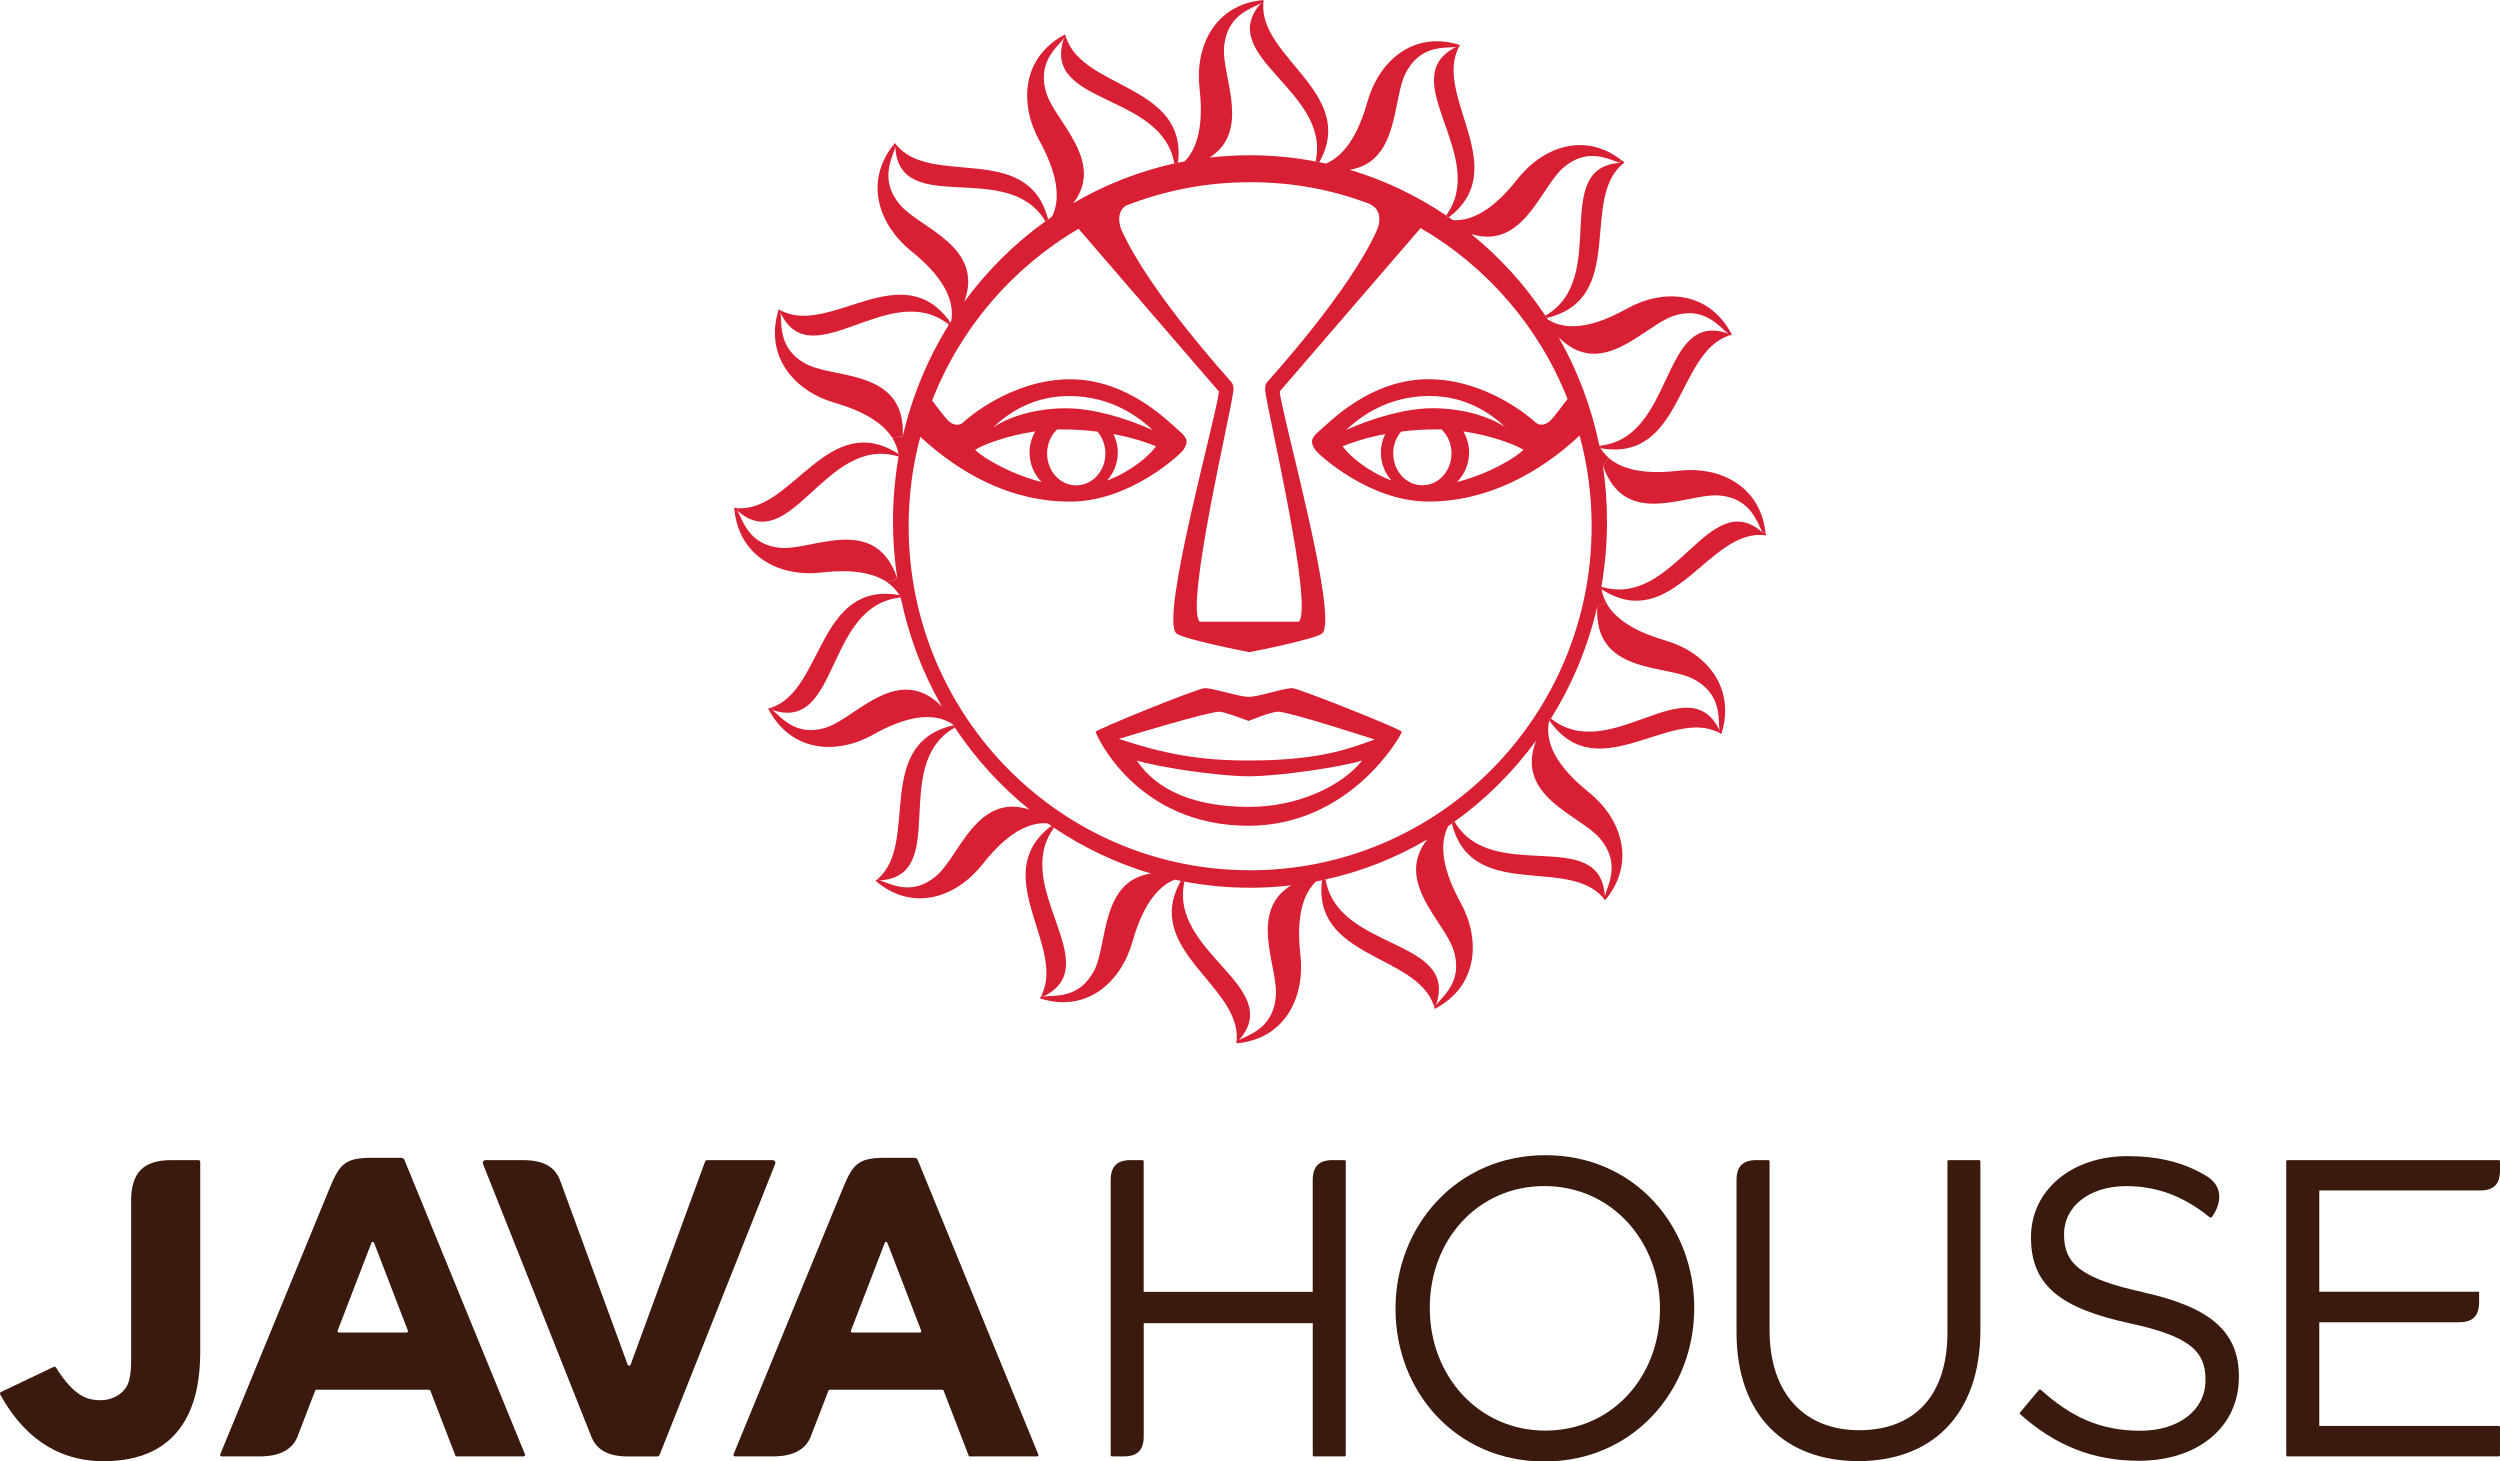 <?xml version="1.0" encoding="UTF-8"?>
<svg id="Layer_2" data-name="Layer 2" xmlns="http://www.w3.org/2000/svg" viewBox="0 0 532.47 311.28">
  <defs>
    <style>
      .cls-1 {
        fill: #d91f33;
      }

      .cls-2 {
        fill: #3a1a0e;
      }
    </style>
  </defs>
  <g id="Layer_1-2" data-name="Layer 1">
    <g>
      <path class="cls-1" d="m375.42,113.45c-1.11-1.88-2.37-7.49-9.48-7.93-6.74-.42-19.93,7.23-24.57-6.46l1.32-1.49c2.28,1.95,6.51,3.67,14.82,2.69,8.59-1.01,17.32,3.06,18.52,13.12l-.61.06Z"/>
      <path class="cls-1" d="m354.68,136.41c8.5,2.45,15.12,9.85,11.95,19.94-.02,0-.02-.02-.03-.03-.2-.12-.4-.23-.61-.34l.24-.46c-.32-2.17.64-7.83-5.76-11-6.04-2.99-21.06-1.04-20.27-15.35l1.89-.84c1.41,2.66,4.7,5.8,12.59,8.07"/>
      <path class="cls-1" d="m376.07,114.04c-12.07-1.78-19.68,21.26-34.95,11.48l.14-.5c15.5,4.54,22.73-21.73,34.17-11.58l.61-.06c.03.22.06.45.07.67-.02,0-.02,0-.04,0"/>
      <path class="cls-1" d="m368.17,71.51c-11.13,3.73-9.82,27.02-27.3,23.95l-.06-.53c16.03-1.81,12.78-28.87,27.19-23.91l.17.5Z"/>
      <path class="cls-1" d="m366.23,155.52l-.25.46c-10.46-5.25-25.75,12-35.95-2.47l.3-.48c12.59,10.08,29.18-11.29,35.9,2.49"/>
      <path class="cls-1" d="m344.84,34.62l.43-.58c.24.18.48.38.72.58-.01.01-.02.02-.03.03-9.75,7.35.87,28.95-16.51,33.07l-.32-.49c13.93-7.94.81-31.55,15.95-32.55-.08-.01-.16-.04-.24-.07"/>
      <path class="cls-1" d="m341.81,190.84l-.68.02c-7.8-8.29-27.75,1.06-31.9-15.46l.58-.37c8.02,13.57,31.02.61,32,15.81"/>
      <path class="cls-1" d="m308.01,45.88c9.22-12.68-11.34-29.18,2.15-35.9l.46.24c-5.15,10.46,11.52,25.72-2.02,36.05l-.58-.4Z"/>
      <path class="cls-1" d="m275.28,146.57c1.2,0,23.28,8.77,23.29,9.29,0,.55-10.77,20.02-32.67,20.02-24.04,0-32.54-19.6-32.55-20.02,0-.41,21.69-9.29,23.29-9.29,1.94,0,7.15,1.85,9.33,1.85s7.22-1.85,9.32-1.85m-9.32,15.41c16.3,0,22.4-3.01,26.83-4.47,0,0-18.19-5.93-20.61-5.93-1.46,0-6.22,1.97-6.22,1.97,0,0-5.27-1.97-6.23-1.97-2.51,0-21.45,5.8-21.45,5.8,9.74,3.2,17.06,4.6,27.68,4.6m.12,9.88c10.34,0,19.74-4.45,24.04-9.88-4.23,1.35-17.59,3.36-24.16,3.36s-19.64-2.01-23.86-3.36c4.35,6.49,12.55,9.88,23.98,9.88"/>
      <path class="cls-1" d="m305.88,214.01l-.49.18c-3.63-11.06-25.94-9.97-23.81-26.71l.76-.18c2.55,15.32,28.35,12.38,23.54,26.71"/>
      <path class="cls-1" d="m280.21,34.38c3.32-15.08-21.52-22.34-11.66-33.69l.52.03c-.82,11.6,20.1,19.22,11.93,33.81l-.79-.15Z"/>
      <path class="cls-1" d="m263.4,221.49c.83-11.62-20.18-19.24-11.88-33.89l.76.15c-3.43,15.13,21.52,22.4,11.64,33.77l-.52-.03Z"/>
      <path class="cls-1" d="m227.08,8.02c3.62,11.03,25.85,9.98,23.82,26.62l-.79.16c-2.64-15.21-28.33-12.31-23.52-26.6l.49-.18Z"/>
      <path class="cls-1" d="m222.31,212.21l-.46-.25c5.12-10.37-11.25-25.47,1.71-35.78l.95.09c-9.33,12.68,11.31,29.21-2.2,35.94"/>
      <path class="cls-1" d="m203.06,154.48l.29.49c-13.96,7.93-.82,31.56-15.97,32.56l-.43-.33c8.98-7.67-1.07-28.7,16.1-32.72"/>
      <path class="cls-1" d="m190.66,31.37l-.52-.33c.15-.2.31-.39.47-.58.01.01.02.03.03.04,7.2,9.76,28.27-.71,32.6,16.24l-.59.38c-8.05-13.48-30.99-.58-31.97-15.75"/>
      <path class="cls-1" d="m191.66,127.28c-16.04,1.8-12.77,28.87-27.18,23.92l-.17-.5c11.12-3.74,9.81-27.02,27.3-23.95l.06.53Z"/>
      <path class="cls-1" d="m201.62,68.78c-12.52-9.11-28.74,11.5-35.37-2.1l.25-.46c10.44,5.26,25.71-11.96,35.92,2.44l-.79.12Z"/>
      <path class="cls-1" d="m166.25,66.68c.32,2.17-.65,7.84,5.76,11,6.03,2.98,20.98,1.05,20.27,15.23l-2.29.26c-1.62-2.49-4.98-5.29-12.18-7.37-8.51-2.44-15.13-9.84-11.95-19.93.01.01.02.01.03.02.2.12.4.23.61.34l-.25.46Z"/>
      <path class="cls-1" d="m346.46,65.76c-9.47,5.33-14.32,3.84-16.82,2.26-.06-.1-.13-.2-.19-.3l-.32-.49c-4.37-6.6-9.7-12.46-15.79-17.39,10.97,3.48,14.76-9.76,19.48-13.99,5.15-4.59,9.81-1.91,12.01-1.23l.43-.57c-7.84-6.04-16.75-2.68-22.08,4.12-6.07,7.75-10.77,8.92-13.77,8.7-.28-.2-.55-.39-.83-.58l-.58-.4c-6.26-4.23-13.16-7.54-20.52-9.73,10.45-1.67,9.11-14.77,11.79-20.34,3.13-6.47,8.74-5.5,10.88-5.82l.46.24c.1-.2.22-.41.33-.61,0,0,.01-.02.02-.03-9.97-3.2-17.3,3.49-19.71,12.08-2.51,8.9-6.08,12.01-8.87,13.16-.46-.1-.92-.2-1.39-.3l-.79-.15c-4.53-.87-9.21-1.32-13.97-1.32-2.91,0-5.78.17-8.61.49,8.86-5.61,2.7-17.11,3.08-23.27.43-7.19,5.98-8.47,7.84-9.59l.52.03c.01-.22.04-.45.07-.68,0,0,0-.03,0-.04-10.43.89-14.66,9.92-13.64,18.8,1.05,9.16-1.07,13.42-3.19,15.57-.47.09-.95.17-1.41.27l-.79.16h0c-7.67,1.72-14.9,4.6-21.51,8.47,6.78-8.78-3.6-17.23-5.63-23.18-2.32-6.82,2.33-10.13,3.62-11.9l.49-.18c-.07-.21-.13-.43-.19-.66,0,0,0-.02-.01-.04-9.3,4.87-9.79,14.84-5.48,22.65,4.73,8.61,4.02,13.44,2.69,16.16-.29.2-.57.4-.86.6l-.59.38s0,.02.02.03c-6.61,4.76-12.45,10.55-17.29,17.17,4.39-11.75-9.25-15.65-13.54-20.55-4.72-5.41-1.68-10.26-1.16-12.39l-.52-.33c-6.13,7.96-2.8,17.04,3.97,22.46,8.51,6.82,8.99,11.92,8.49,14.87-.07.1-.13.19-.19.29l-.8.12c.16.12.33.24.49.37-4.48,7.2-7.83,15.21-9.82,23.76l-2.29.26c.83,1.31,1.2,2.53,1.37,3.51l-.14.51c.05.02.12.04.17.05-.77,4.49-1.19,9.11-1.19,13.82,0,4.15.32,8.22.92,12.19l-2.17.77c1.29.89,2.1,1.89,2.64,2.73l.06.53c.07,0,.13-.01.19-.02,1.72,8.31,4.71,16.13,8.78,23.24-9.2-9.39-18.17,2.21-24.39,4.36-6.74,2.34-10.01-2.36-11.75-3.66l-.18-.5c-.21.08-.43.14-.65.2,0,0-.02,0-.04,0,4.82,9.4,14.67,9.9,22.4,5.55,9.59-5.4,14.45-3.79,16.91-2.19.05.08.1.15.14.23l.29.49s.02,0,.02-.01c4.4,6.63,9.78,12.52,15.92,17.47-11.11-3.67-14.91,9.68-19.66,13.93-5.34,4.78-10.15,1.7-12.25,1.17l-.43-.33c-.14.13-.29.25-.44.36,0,.01-.02.02-.03.03,8,6.83,17.29,3.47,22.79-3.53,6.17-7.86,10.91-8.95,13.91-8.7.26.18.5.36.76.54-.12.1-.26.2-.38.3l.94.09c6.29,4.25,13.25,7.56,20.65,9.75-10.64,1.55-9.26,14.76-11.97,20.37-3.13,6.48-8.73,5.5-10.88,5.82l-.46-.25c-.1.21-.21.42-.33.62,0,.01-.01.03-.02.03,9.99,3.21,17.3-3.49,19.72-12.09,2.55-9.04,6.21-12.1,9-13.2.43.1.87.18,1.3.27l.76.15c4.53.86,9.2,1.31,13.96,1.31,2.97,0,5.89-.17,8.78-.52-9.11,5.57-2.88,17.19-3.26,23.39-.44,7.19-5.98,8.46-7.84,9.58l-.52-.03c-.01.22-.04.44-.07.68,0,.02,0,.02,0,.04,10.43-.9,14.66-9.91,13.65-18.8-1.07-9.33,1.13-13.56,3.31-15.67.43-.09.87-.17,1.31-.26l.76-.18c7.71-1.7,15-4.61,21.65-8.52-7.03,8.84,3.47,17.35,5.51,23.34,2.32,6.82-2.33,10.14-3.62,11.89l-.49.18c.07.21.14.42.19.65,0,.02,0,.02,0,.04,9.3-4.87,9.79-14.84,5.49-22.65-4.81-8.73-4-13.59-2.63-16.29.26-.18.52-.36.78-.54l.58-.38s-.01-.02-.02-.02c6.66-4.78,12.53-10.62,17.39-17.28-4.61,11.88,9.17,15.8,13.48,20.73,4.72,5.4,1.67,10.27,1.15,12.39l-.69.02c.25.27.5.55.72.86,0,.01.02.02.02.03,6.75-8.09,3.43-17.49-3.49-23.04-8.63-6.91-9.01-12.07-8.47-14.99.05-.07.08-.13.13-.21l.3-.48c4.51-7.22,7.89-15.27,9.87-23.85l1.89-.84c-.55-1.04-.82-2.01-.97-2.82l.14-.5c-.06-.02-.12-.04-.19-.06.79-4.52,1.2-9.16,1.2-13.9,0-4.09-.31-8.1-.89-12.01l1.32-1.49c-.83-.71-1.4-1.46-1.82-2.11l-.06-.53c-.06,0-.12.02-.17.02-1.69-8.26-4.66-16.04-8.67-23.11,9.16,9.18,18.09-2.33,24.28-4.49,6.74-2.34,10.02,2.36,11.76,3.66l.17.5c.21-.07.42-.14.64-.19h.05c-4.82-9.41-14.67-9.9-22.4-5.56m-106.66-21.96c8.19-3.22,17.11-4.99,26.43-4.99s17.57,1.64,25.5,4.63h-.05c3.43,1.53,1.6,5.52,1.6,5.52-5.84,13.12-22.85,31.76-23.37,32.38-.75.88-.39,2.31-.39,2.31.69,5.13,10.22,45.6,7.09,48.77h-21.1c-3.13-3.16,6.42-43.63,7.1-48.77,0,0,.36-1.43-.39-2.31-.52-.62-17.53-19.26-23.38-32.38,0,0-1.58-3.46.96-5.16m94.04,41.19c-1.33,1.74-2.82,3.77-3.58,4.53-1.25,1.27-2.62,1.09-3.3.4-.69-.7-10.3-9.15-22.73-9.15s-21.04,9.16-23.21,10.97c-1.92,1.6-1.98,2.48-.9,4.09.53.82,11.39,11,24.11,11s23.8-6.23,32.19-14.06c1.67,6.15,2.56,12.63,2.56,19.32,0,40.47-32.56,73.27-72.74,73.27s-72.73-32.8-72.73-73.27c0-6.59.86-12.98,2.49-19.05,8.35,7.7,19.06,13.8,31.9,13.8s23.57-10.18,24.11-11c1.07-1.61,1.01-2.49-.9-4.09-2.16-1.81-10.79-10.97-23.21-10.97s-22.03,8.45-22.73,9.15c-.69.69-2.06.87-3.3-.4-.72-.72-2.08-2.56-3.36-4.22,6.03-15.45,17.11-28.32,31.19-36.58l29.89,34.65c-.38,4.85-12.57,47.97-9.08,51.5,1.22,1.23,15.56,4.03,15.56,4.03,0,0,14.34-2.8,15.55-4.03,3.49-3.52-8.69-46.65-9.08-51.5l30.02-34.8c14.1,8.2,25.21,21.02,31.3,36.42m-28.72,1.95c-5.88,0-12.92,2.14-18.48,4.65,2.54-2.4,7.91-6.68,16.15-7.21.55-.03,1.11-.05,1.69-.05,7.48,0,12.85,3.54,16.12,6.67-4.28-2.84-10.35-4.07-15.48-4.07m4,9.62c0,3.76-2.77,6.8-6.21,6.8s-6.21-3.04-6.21-6.8c0-1.8.64-3.43,1.69-4.64,2.32-.29,4.9-.47,7.72-.47.3,0,.6,0,.9.02,1.29,1.25,2.11,3.06,2.11,5.1m-12.79,5.78c-4.76-1.79-8.8-5.03-10.4-7.3,1.89-.77,4.95-1.83,9.07-2.6-.59,1.2-.93,2.53-.93,3.95,0,2.27.85,4.34,2.26,5.95m15.3-10.47c5.67.82,10.76,2.67,12.83,3.92-1.72,1.71-7.45,5.17-14.16,6.86,1.59-1.64,2.56-3.84,2.56-6.26,0-1.64-.45-3.19-1.23-4.52m-74.52.57c4.12.77,7.18,1.82,9.08,2.6-1.61,2.27-5.65,5.5-10.42,7.3,1.41-1.61,2.27-3.68,2.27-5.95,0-1.41-.34-2.75-.93-3.95m-10.12-5.5c-5.14,0-11.2,1.23-15.48,4.07,3.27-3.14,8.63-6.67,16.12-6.67,9.19,0,15.13,4.69,17.84,7.26-5.57-2.52-12.61-4.65-18.48-4.65m8.41,9.62c0,3.76-2.77,6.8-6.21,6.8s-6.21-3.04-6.21-6.8c0-2.04.82-3.86,2.12-5.1.3,0,.6-.02.9-.02,2.81,0,5.39.18,7.71.47,1.04,1.21,1.68,2.85,1.68,4.64m-14.92-4.69c-.78,1.33-1.23,2.88-1.23,4.52,0,2.42.97,4.62,2.56,6.26-6.71-1.7-12.44-5.15-14.16-6.86,2.07-1.25,7.16-3.1,12.83-3.92"/>
      <path class="cls-1" d="m191.22,97.19c-15.49-4.54-22.73,21.72-34.17,11.57l.03-.53c11.69.86,19.3-21.15,34.28-11.55l-.14.5Z"/>
      <path class="cls-1" d="m157.05,108.76c1.12,1.88,2.37,7.49,9.49,7.94,6.75.41,19.98-7.26,24.59,6.55l-2.17.76c-2.44-1.67-6.6-2.93-14-2.07-8.78,1.03-17.7-3.25-18.59-13.8.02,0,.03,0,.04,0,.22.03.45.06.67.07l-.03.53Z"/>
      <path class="cls-2" d="m42.64,247.49c0-.26-.15-.4-.41-.4-.51,0-5.32,0-5.74,0-5.92,0-8.56,2.67-8.56,8.62,0,3.64,0,31.43,0,31.91-.01,2.1.19,6.08-1.11,7.94-1.21,1.73-3.71,3.29-7.65,2.42-3.94-.87-7.11-6.56-7.23-6.7-.12-.14-.28-.25-.5-.15-.04.02-.07.04-.11.05-1.63.77-9.44,4.51-11.13,5.3-.23.11-.22.41-.15.54,4.55,8.27,11.51,14.2,22.04,14.2,20.42,0,20.48-18.23,20.56-23.31,0-.6,0-39.96,0-40.42"/>
      <path class="cls-2" d="m111.83,309.79l-25.69-62.74c-.12-.28-.4-.45-.71-.45h-6.33c-5.92,0-6.89,1.54-9.17,7.15l-23.03,56.04c-.07.18.05.4.34.4h8.2s.41,0,.41,0c3.82-.12,6.42-1.47,7.51-4.2,0,0,3.77-9.81,3.77-9.81.04-.11.15-.18.27-.18h23.99c.12,0,.23.08.27.19l5.34,13.87s.04.13.2.13h14.37c.2-.01.33-.22.25-.41m-25.21-25.96h-14.42c-.21,0-.35-.21-.28-.41l7.21-18.72c.09-.25.44-.26.54-.01l7.21,18.73c.08.19-.06.4-.26.41"/>
      <path class="cls-2" d="m221.15,309.79l-25.69-62.74c-.12-.28-.4-.45-.71-.45h-6.33c-5.92,0-6.89,1.54-9.17,7.15l-23.03,56.04c-.07.18.05.4.34.4h8.2s.41,0,.41,0c3.81-.12,6.42-1.47,7.5-4.2,0,0,3.78-9.81,3.78-9.81.04-.11.15-.18.27-.18h23.99c.12,0,.23.08.27.19l5.34,13.87s.04.13.2.13h14.38c.2-.01.33-.22.25-.41m-25.21-25.96h-14.42c-.2,0-.35-.21-.28-.41l7.21-18.72c.09-.25.44-.26.54-.01l7.21,18.73c.08.19-.05.4-.26.41"/>
      <path class="cls-2" d="m164.6,247.09h-13.93c-.23,0-.44.15-.52.37l-15.84,43.2c-.11.28-.51.28-.62,0,0,0-14.27-38.93-14.29-38.96-1.05-3.14-3.62-4.6-7.97-4.6h-8.03c-.4,0-.68.41-.53.79,0,0,23.12,58.2,23.12,58.2,1.15,2.81,3.67,4.11,7.8,4.12h6.17c.3,0,.44-.15.54-.37h0s24.61-61.95,24.61-61.95c.15-.38-.12-.79-.53-.79"/>
      <path class="cls-2" d="m297.23,278.84v-.18c0-17.39,12.92-32.62,31.9-32.62s31.72,15.05,31.72,32.44v.18c0,17.39-12.92,32.62-31.9,32.62s-31.72-15.05-31.72-32.44m56.32,0v-.18c0-14.33-10.34-26.04-24.6-26.04s-24.42,11.54-24.42,25.86v.18c0,14.33,10.34,26.04,24.6,26.04s24.42-11.54,24.42-25.86"/>
      <path class="cls-2" d="m421.79,247.35c-.01-.15-.13-.26-.27-.26h-6.47c-.15,0-.26.12-.27.26v36.45c0,13.79-7.32,20.82-18.81,20.82s-19.07-7.66-19.07-21.27v-35.97c0-.16-.13-.29-.28-.29h-2.48c-2.96,0-4.28,1.33-4.28,4.31v32.4c0,17.84,10.52,27.4,25.93,27.4s26.01-9.55,26.01-27.93v-35.91Z"/>
      <path class="cls-2" d="m286.63,247.37c0-.16-.13-.28-.28-.28h-2.48c-2.94,0-4.26,1.32-4.28,4.26v23.8h-36v-27.78c0-.16-.13-.28-.28-.28h-2.48c-2.94,0-4.25,1.35-4.27,4.28v-.03s0,58.58,0,58.58c0,.15.12.27.26.28h2.5c2.95,0,4.27-1.32,4.28-4.27h0v-24.11h36v28.1c0,.16.13.28.28.28h6.48c.15,0,.27-.13.27-.27h0v-62.55h0s0,0,0,0Z"/>
      <path class="cls-2" d="m456.55,275.24c-13.72-2.97-16.93-6.31-16.93-12.25v-.18c0-5.68,5.17-10.18,13.28-10.18,6.22,0,11.86,1.95,17.48,6.43.08.06.15.12.23.18.16.12.37.12.47,0,.07-.09,4.36-5.57-1.38-8.92-4.75-2.78-10.03-4.08-16.62-4.08-11.85,0-20.5,7.3-20.5,17.21v.18c0,10.36,6.59,15.05,20.94,18.2,13.1,2.79,16.22,6.13,16.22,11.99v.18c0,6.22-5.53,10.73-13.9,10.73s-14.67-2.88-21.06-8.62l-.12-.1c-.12-.1-.3-.08-.4.03,0,0-4.01,4.8-4,4.79-.1.12-.08.3.03.4l.12.1h0c7.39,6.56,15.41,9.8,25.15,9.8,12.39,0,21.3-7.03,21.3-17.84v-.18c0-9.64-6.41-14.78-20.32-17.84"/>
      <path class="cls-2" d="m532.19,247.09h-44.97c-.15,0-.28.13-.28.28v62.54c0,.15.13.28.28.28h44.97c.15,0,.28-.13.28-.28v-5.92c0-.15-.13-.29-.28-.29h-38.21v-22.08h29.76c2.93,0,4.26-1.32,4.28-4.24v-2.25h-34.04v-21.57h34.24c2.9-.01,4.22-1.32,4.25-4.2v-2c0-.15-.13-.28-.28-.28"/>
    </g>
  </g>
</svg>